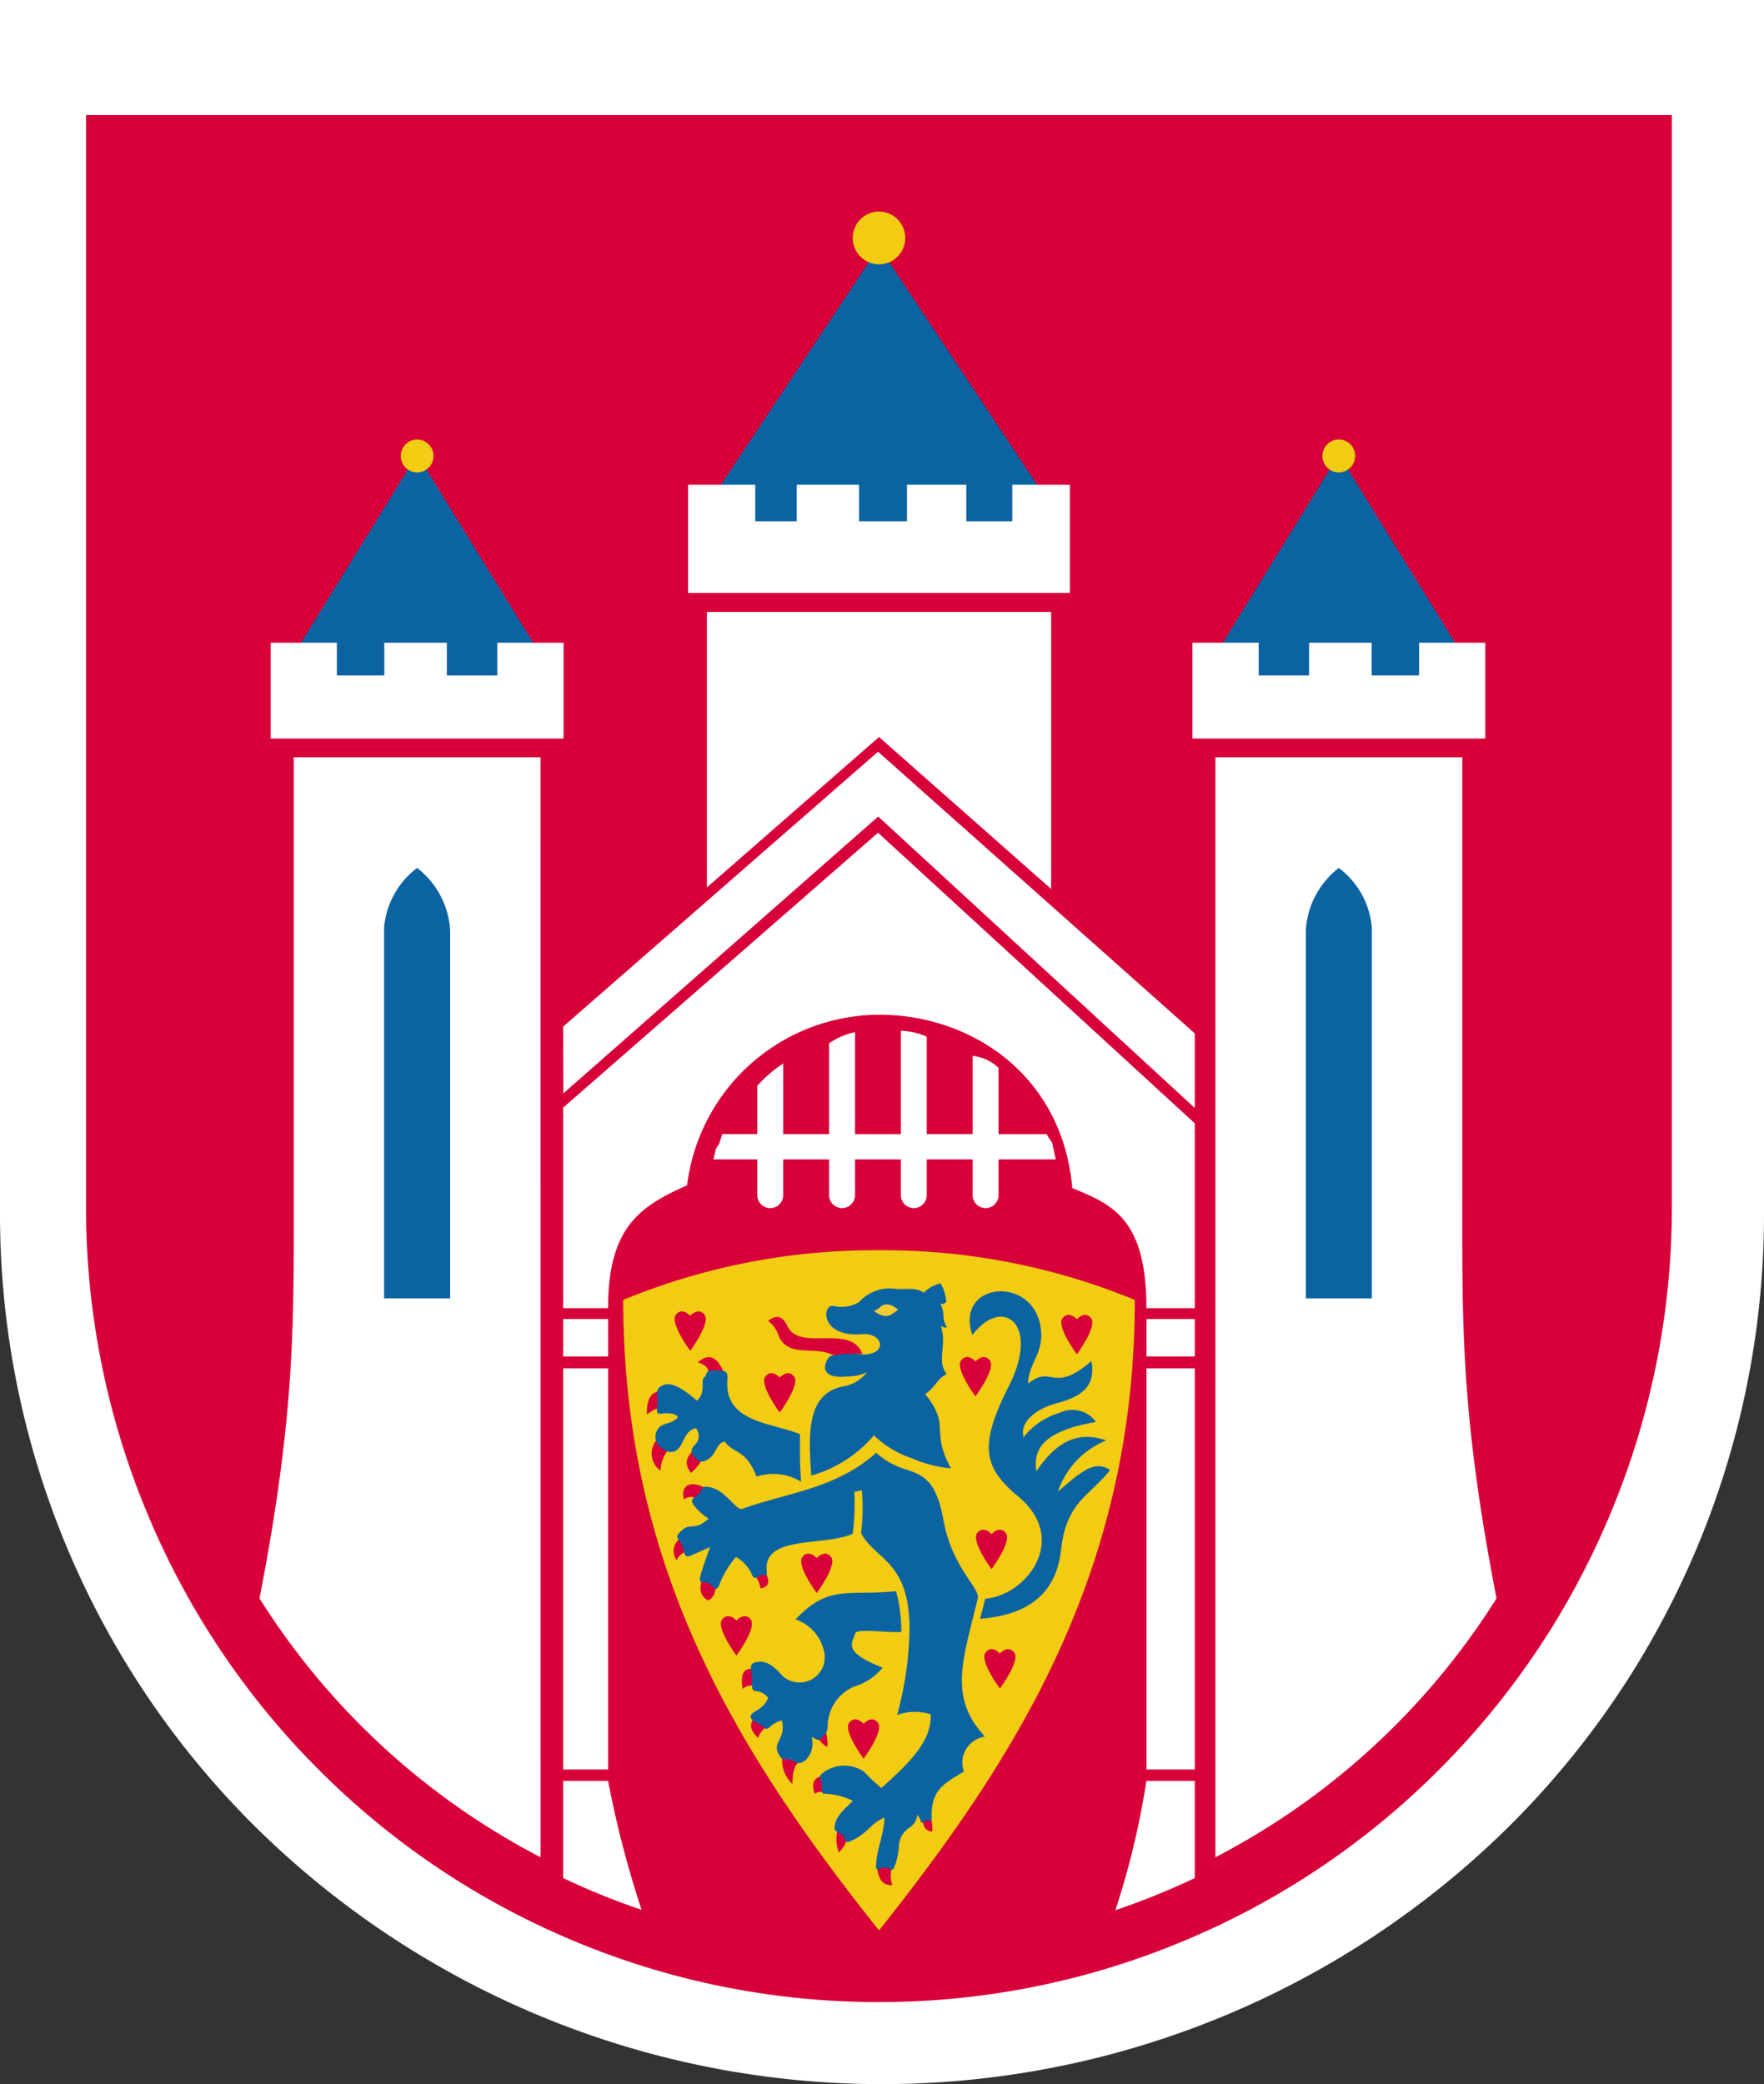 <svg xmlns="http://www.w3.org/2000/svg" width="99.736" height="117.816" viewBox="0 0 99.736 117.816">
  <rect x="0" y="0" width="99.736" height="117.816" fill="#333333" stroke="none"/>
  <g id="Wappen" transform="translate(-911.132 0)">
    <path id="wappen_bg" data-name="wappen bg" d="M1.5,1.5V70.213a48.727,48.727,0,0,0,14.606,34.721,50.419,50.419,0,0,0,70.524,0,48.724,48.724,0,0,0,14.606-34.721V1.5Z" transform="translate(909.632 -1.5)" fill="#fff"/>
    <g id="Logo" transform="translate(916 6.508)">
      <g id="Wappen-2" data-name="Wappen" transform="translate(3 3)">
        <path id="Vereinigungsmenge_1" data-name="Vereinigungsmenge 1" d="M-2850.5,2243.055a44.6,44.6,0,0,1-14.545-9.748,44.745,44.745,0,0,1-9.716-14.585,44.852,44.852,0,0,1-3.412-17.2V2139.8h89.662v61.715a44.852,44.852,0,0,1-3.412,17.2,44.743,44.743,0,0,1-9.716,14.585,44.6,44.6,0,0,1-14.545,9.748,44.494,44.494,0,0,1-17.158,3.424A44.493,44.493,0,0,1-2850.5,2243.055Zm58.989-100.251h0Z" transform="translate(2875.169 -2142.804)" fill="#d80039"/>
        <path id="Pfad_246" data-name="Pfad 246" d="M146.97,80.772h13.958v24.266c0,7.646-.123,12.682,1.936,23.28a41.147,41.147,0,0,1-15.894,14.636Z" transform="translate(-86.119 -47.471)" fill="#fff"/>
        <path id="Pfad_247" data-name="Pfad 247" d="M152.85,40.039l7.766,12.571-15.533.019Z" transform="translate(-85.021 -23.849)" fill="#0c63a1"/>
        <path id="Pfad_248" data-name="Pfad 248" d="M143.86,65.357v5.416h16.558V65.357h-3.74v1.851h-2.683V65.357h-3.536v1.851h-2.851V65.357Z" transform="translate(-84.31 -38.532)" fill="#fff"/>
        <ellipse id="Ellipse_2" data-name="Ellipse 2" cx="0.926" cy="0.93" rx="0.926" ry="0.93" transform="translate(66.902 15.337)" fill="#f2cb13"/>
        <path id="Pfad_249" data-name="Pfad 249" d="M159.19,119.995V99.21a4.792,4.792,0,0,1,1.867-3.544,4.71,4.71,0,0,1,1.867,3.374v20.955Z" transform="translate(-93.228 -56.108)" fill="#0c63a1"/>
        <path id="Pfad_250" data-name="Pfad 250" d="M33.656,80.772H19.7v24.266c0,7.646.123,12.682-1.936,23.28a41.146,41.146,0,0,0,15.894,14.636Z" transform="translate(-10.96 -47.471)" fill="#fff"/>
        <path id="Pfad_251" data-name="Pfad 251" d="M28.272,40.039,20.506,52.61l15.533.019Z" transform="translate(-12.556 -23.849)" fill="#0c63a1"/>
        <path id="Pfad_252" data-name="Pfad 252" d="M35.84,65.357v5.416H19.282V65.357h3.74v1.851h2.683V65.357h3.536v1.851h2.851V65.357Z" transform="translate(-11.844 -38.531)" fill="#fff"/>
        <ellipse id="Ellipse_3" data-name="Ellipse 3" cx="0.926" cy="0.93" rx="0.926" ry="0.93" transform="translate(16.643 17.198) rotate(180)" fill="#f2cb13"/>
        <path id="Pfad_253" data-name="Pfad 253" d="M38.343,119.995V99.21a4.792,4.792,0,0,0-1.867-3.544,4.71,4.71,0,0,0-1.867,3.374v20.955Z" transform="translate(-20.76 -56.108)" fill="#0c63a1"/>
        <path id="Pfad_254" data-name="Pfad 254" d="M87.535,12.082l10.043,15.11V29.3H77.493V27.192Z" transform="translate(-45.705 -7.637)" fill="#0c63a1"/>
        <path id="Pfad_255" data-name="Pfad 255" d="M75.695,44.1v6.118H97.284V44.1H94.025v2.068h-2.6V44.1H88.072v2.068H85.361V44.1H81.839v2.068H79.491V44.1Z" transform="translate(-44.659 -26.207)" fill="#fff"/>
        <ellipse id="Ellipse_4" data-name="Ellipse 4" cx="1.485" cy="1.492" rx="1.485" ry="1.492" transform="translate(40.345 2.451)" fill="#f2cb13"/>
        <path id="Pfad_256" data-name="Pfad 256" d="M78.234,61.21V76.788l9.732-8.506,9.732,8.59V61.21Z" transform="translate(-46.135 -36.127)" fill="#fff"/>
        <path id="Pfad_257" data-name="Pfad 257" d="M58.817,95.56l17.8-15.538L94.526,95.946v4.218l-17.9-16.477-17.8,15.649Z" transform="translate(-34.841 -47.036)" fill="#fff"/>
        <path id="Pfad_258" data-name="Pfad 258" d="M58.817,106.46l17.8-15.538L94.526,107.35V117.8H91.791c0-5.052-1.921-5.86-4.191-6.788-.556-6.4-5.731-9.8-10.909-9.8a10.981,10.981,0,0,0-10.87,9.642c-2.662,1.183-4.467,2.367-4.467,6.947H58.817Z" transform="translate(-34.841 -53.357)" fill="#fff"/>
        <path id="Pfad_259" data-name="Pfad 259" d="M58.817,156.37h2.538v2.116H58.817Z" transform="translate(-34.841 -91.312)" fill="#fff"/>
        <path id="Pfad_260" data-name="Pfad 260" d="M58.817,163h2.538v22.677H58.817Z" transform="translate(-34.841 -95.156)" fill="#fff"/>
        <path id="Pfad_261" data-name="Pfad 261" d="M58.817,218.52v5.493a41.779,41.779,0,0,0,4.432,1.795,57.7,57.7,0,0,1-1.894-7.288Z" transform="translate(-34.841 -127.353)" fill="#fff"/>
        <path id="Pfad_262" data-name="Pfad 262" d="M137.65,156.37h2.735v2.116H137.65Z" transform="translate(-80.698 -91.312)" fill="#fff"/>
        <path id="Pfad_263" data-name="Pfad 263" d="M137.65,163h2.735v22.677H137.65Z" transform="translate(-80.698 -95.156)" fill="#fff"/>
        <path id="Pfad_264" data-name="Pfad 264" d="M135.2,218.52a45.471,45.471,0,0,1-1.755,7.308,41.781,41.781,0,0,0,4.491-1.815V218.52Z" transform="translate(-78.251 -127.353)" fill="#fff"/>
        <path id="Pfad_265" data-name="Pfad 265" d="M81.6,120.669v2.739h-1.98l-.176.541-.174.276-.152.612H81.6v2.022a.732.732,0,1,0,1.464,0v-2.022H85.66v2.022a.732.732,0,1,0,1.464,0v-2.022h2.594v2.022a.732.732,0,1,0,1.464,0v-2.022h2.594v2.022a.732.732,0,1,0,1.464,0v-2.022h3.235l-.2-.924-.321-.5H95.24V119.66a2.471,2.471,0,0,0-1.464-.672v4.419H91.182V117.9a3.988,3.988,0,0,0-1.464-.336v5.848H87.124v-5.764a3.855,3.855,0,0,0-1.464.63v5.133H83.066v-4a7.9,7.9,0,0,0-1.464,1.26Z" transform="translate(-46.651 -68.805)" fill="#fff"/>
        <path id="Pfad_266" data-name="Pfad 266" d="M81.389,147.11a37.316,37.316,0,0,0-14.463,2.807c0,15.388,6.719,25.9,14.463,35.648,7.743-9.75,14.463-20.259,14.463-35.648A37.319,37.319,0,0,0,81.389,147.11Z" transform="translate(-39.558 -85.942)" fill="#f2cb13"/>
        <path id="Pfad_267" data-name="Pfad 267" d="M98.194,212.467s-1.168-1.572-.813-2.035.813.058.813.058.456-.52.812-.058S98.194,212.467,98.194,212.467Z" transform="translate(-57.235 -122.552)" fill="#d80039"/>
        <path id="Pfad_268" data-name="Pfad 268" d="M116.616,203.017s-1.168-1.572-.813-2.035.813.058.813.058.456-.52.812-.058S116.616,203.017,116.616,203.017Z" transform="translate(-67.951 -117.072)" fill="#d80039"/>
        <path id="Pfad_269" data-name="Pfad 269" d="M81,198.577s-1.168-1.572-.812-2.035.812.058.812.058.456-.52.812-.058S81,198.577,81,198.577Z" transform="translate(-47.231 -114.497)" fill="#d80039"/>
        <path id="Pfad_270" data-name="Pfad 270" d="M91.863,190.167s-1.168-1.572-.813-2.035.813.058.813.058.456-.52.812-.058S91.863,190.167,91.863,190.167Z" transform="translate(-53.552 -109.62)" fill="#d80039"/>
        <path id="Pfad_271" data-name="Pfad 271" d="M115.486,186.947s-1.168-1.572-.813-2.035.813.058.813.058.456-.52.812-.058S115.486,186.947,115.486,186.947Z" transform="translate(-67.293 -107.752)" fill="#d80039"/>
        <path id="Pfad_272" data-name="Pfad 272" d="M127.016,158.037s-1.168-1.572-.813-2.035.813.058.813.058.456-.52.812-.058S127.016,158.037,127.016,158.037Z" transform="translate(-74 -90.987)" fill="#d80039"/>
        <path id="Pfad_273" data-name="Pfad 273" d="M113.316,163.707s-1.168-1.572-.813-2.035.813.058.813.058.456-.52.812-.058S113.316,163.707,113.316,163.707Z" transform="translate(-66.031 -94.275)" fill="#d80039"/>
        <path id="Pfad_274" data-name="Pfad 274" d="M86.855,165.877s-1.168-1.572-.813-2.035.813.058.813.058.456-.52.812-.058S86.855,165.877,86.855,165.877Z" transform="translate(-50.639 -95.534)" fill="#d80039"/>
        <path id="Pfad_275" data-name="Pfad 275" d="M74.76,157.567s-1.168-1.572-.813-2.035.813.058.813.058.456-.52.812-.058S74.76,157.567,74.76,157.567Z" transform="translate(-43.603 -90.715)" fill="#d80039"/>
        <path id="Pfad_276" data-name="Pfad 276" d="M86.52,156.314c.59-.46.894-.124,1.085.288.689,1.488,3.583-.156,4.232,1.566l-1.619.1c-1.028-.593-2.576.185-3.114-1.134a1.66,1.66,0,0,0-.584-.821Z" transform="translate(-50.956 -91.151)" fill="#d80039"/>
        <path id="Pfad_277" data-name="Pfad 277" d="M114.642,170.016c2.343-.191,4.762-3.371,1.864-5.774-2.015-1.671-2.214-2.922-.537-6.237,1.822-3.6-.408-5.108-2.059-2.888-1.054-3.112,3.746-3.451,3.893-.1.053,1.2-.753,1.813-.737,2.848,1.348-1.132,1.36.627,3.577-1.284.29,1.616-.806,2.069-2.062,2.416-1.039.287-2.022,1.028-1.773,1.886a4.091,4.091,0,0,1,2.04-1.379,1.656,1.656,0,0,1,2.051.521c-3.07.529-3.551,1.59-3.369,2.787,1.359-2.028,2.662-2.172,3.947-1.747a4.838,4.838,0,0,0-2.736,2.9c1.221-1.026,2.041-1.846,2.952-1.223-1.162,1.505-2.464,1.757-2.77,4.516-.3,2.67-2.1,3.7-4.578,3.893Z" transform="translate(-66.8 -89.15)" fill="#0c63a1"/>
        <path id="Pfad_278" data-name="Pfad 278" d="M92.233,162.429c-.171-2.4-.264-4.712,1.9-5.057a2.157,2.157,0,0,0,1.249-.782,2.758,2.758,0,0,1-1.156.237c-1.856.18-1.088-1.14-.872-1.163a5.636,5.636,0,0,1,1.864-.079c1.362-.044,1.062-1.242-.112-1.149-2.378.189-2.271-1.686-1.633-1.6a1.944,1.944,0,0,0,1.455-.208,2.332,2.332,0,0,1,1.93-.77c.75.1,1.192-.121,1.736.231a2,2,0,0,1,.951-.524,2.463,2.463,0,0,1,.324,1.061c-.146.085-.22.15-.345.081.329.62.027.786.388,1.343a.416.416,0,0,1-.361-.094c.386,1.115-.265,1.964.34,2.735-.586.287-.6.718-1.218,1.131,1.482,1.838.262,2.043,1.464,4.2a7.266,7.266,0,0,1-2.208-.565,5.758,5.758,0,0,1-2.154-1.3,7.265,7.265,0,0,1-3.54,2.273Z" transform="translate(-54.232 -88.523)" fill="#0c63a1"/>
        <path id="Pfad_279" data-name="Pfad 279" d="M77.489,162.577c.254-.39,0-.627-.489-.794.891-.743,1.276.112,1.572.766" transform="translate(-45.418 -94.284)" fill="#d80039"/>
        <path id="Pfad_280" data-name="Pfad 280" d="M99.5,154.557c.8.451.861-.135,1.244-.16s.626.293.964.3" transform="translate(-58.505 -90.167)" fill="none"/>
        <path id="Pfad_281" data-name="Pfad 281" d="M102.193,154.7c-.205.087-.369.351-.686.354-.225,0-.349-.045-.707-.284.37-.141.427-.361.651-.368.371-.012.46.117.742.3Z" transform="translate(-59.262 -90.169)" fill="#f3cb33"/>
        <path id="Pfad_282" data-name="Pfad 282" d="M75.913,179.51a.594.594,0,0,0-.831-.05c-.24-.9.511-1.094,1.278-.589" transform="translate(-44.276 -104.201)" fill="#d80039"/>
        <path id="Pfad_283" data-name="Pfad 283" d="M74.7,186.388a.892.892,0,0,0-.8.533c-.378-.669-.036-1.031.314-1.389" transform="translate(-43.517 -108.223)" fill="#d80039"/>
        <path id="Pfad_284" data-name="Pfad 284" d="M77.5,191.16c-.18.494-.251.963.287,1.29.39-.148.422-.556.489-.94" transform="translate(-45.631 -111.487)" fill="#d80039"/>
        <path id="Pfad_285" data-name="Pfad 285" d="M84.5,190.328a1.728,1.728,0,0,1,.413.848c.711-.1.395-.773.139-1.038" transform="translate(-49.78 -110.895)" fill="#d80039"/>
        <path id="Pfad_286" data-name="Pfad 286" d="M93.276,218.744a.633.633,0,0,0-.586.062c-.27-.873.19-.95.573-1.052" transform="translate(-54.498 -126.91)" fill="#d80039"/>
        <path id="Pfad_287" data-name="Pfad 287" d="M95.886,224.59a2.108,2.108,0,0,0-.013,1.5,1.877,1.877,0,0,0,.517-.9" transform="translate(-56.318 -130.874)" fill="#d80039"/>
        <path id="Pfad_288" data-name="Pfad 288" d="M101.25,229.95c.026.587.231,1.149.867,1.087a1.376,1.376,0,0,1-.007-1.017" transform="translate(-59.524 -133.982)" fill="#d80039"/>
        <path id="Pfad_289" data-name="Pfad 289" d="M107.25,223.6c.174.206.035.557.6.654a2.157,2.157,0,0,0-.075-.8" transform="translate(-63.014 -130.218)" fill="#d80039"/>
        <path id="Pfad_290" data-name="Pfad 290" d="M87.357,184.35a19.077,19.077,0,0,1-.7,4.845,2.941,2.941,0,0,1,1.9-.04c.067,1.511-1.174,2.711-2.787,4.168a10.231,10.231,0,0,1-.985-.925,1.99,1.99,0,0,0-2.424.151c-.134.118.008.331.045.586.034.232-.066.5.114.506a3.975,3.975,0,0,1,1.64.407c-.4.4-1.079.922-1.038,1.578.012.184.368.227.484.394.14.2.12.422.326.34,1.074-.426,1.178-1.033,2.016-1.369-.045,1.04-.452,1.75-.484,2.759-.01.319.251.07.493.066s.43.279.534-.007a3.826,3.826,0,0,0,.27-1.243,1.3,1.3,0,0,1,.591-1,.986.986,0,0,0,.451-.729,1.024,1.024,0,0,1,.219.445c.012.071.116-.083.269-.115s.334.069.324-.07c-.083-1.7.724-2.03,1.818-2.709a1.49,1.49,0,0,1,1.185-1.972c-2.027-2.224-1.295-4.147-.4-7.81.143-.586-1.448-1.714-1.938-4.423-.419-2.312-1.186-2.55-2.144-2.879a4.327,4.327,0,0,1-1.659-.931c-2.324,2.064-5.088,2.256-7.574,3.169-.376.114-.981-1.188-2.019-1.255-.3-.02-.25.183-.407.383-.195.248-.592.247-.324.654a3.434,3.434,0,0,0,.843.772c-.906.813-.987.074-1.669.819-.251.274.032.365.18.686.133.289.053.772.478.585.451-.2.783-.35,1.1-.48-.222.588-.4,1.12-.521,1.518-.207.676.173.37.463.525.206.11.347.534.551.16a5.193,5.193,0,0,1,.968-1.647,2.066,2.066,0,0,1,.926,1.054c.159.265.274.033.477-.03.168-.052.383.148.341-.179-.275-2.112,3.21-1.427,4.857-2.155a13.981,13.981,0,0,0,.095-2.372l.422-.087a11.74,11.74,0,0,1-.044,2.423c.8,1.519,2.745,1.551,2.738,5.432Z" transform="translate(-43.803 -101.753)" fill="#0c63a1"/>
        <path id="Pfad_291" data-name="Pfad 291" d="M83.847,204.483a.679.679,0,0,0-.838.09c-.169-1.138.245-1.159.677-1.143" transform="translate(-48.891 -118.601)" fill="#d80039"/>
        <path id="Pfad_292" data-name="Pfad 292" d="M84.492,209.69c-.245.337-.559.607.105,1.283a1.188,1.188,0,0,1,.559-.666" transform="translate(-49.606 -122.233)" fill="#d80039"/>
        <path id="Pfad_293" data-name="Pfad 293" d="M88.443,215.06A1.858,1.858,0,0,0,89,216.687c.031-.515.03-1.018.468-1.347" transform="translate(-52.069 -125.347)" fill="#d80039"/>
        <path id="Pfad_294" data-name="Pfad 294" d="M93.151,212.055a1.328,1.328,0,0,0,.573.61,2.625,2.625,0,0,0-.105-.94" transform="translate(-54.813 -123.413)" fill="#d80039"/>
        <path id="Pfad_295" data-name="Pfad 295" d="M91.593,197.316a3.218,3.218,0,0,1-1.6,1.06,2.47,2.47,0,0,0-1.5,2.253.678.678,0,0,1-.274.57c-.114.094-.173.251-.334.181a1.936,1.936,0,0,1-.305-.16,1.3,1.3,0,0,1-.382,1.357c-.383.28-.542.034-.838-.068s-.449.179-.706-.464c-.213-.532.5-.79.246-1.745a1.416,1.416,0,0,0-.665.352c-.261.253-.245.055-.594-.14s-.827-.381-.209-.752a1.475,1.475,0,0,0,.7-.737.939.939,0,0,0-.741-.385c-.253-.036-.152-.455-.181-.784-.035-.394-.152-.711.107-.811.41-.133.858-.151,1.6.713a1.425,1.425,0,0,0,2.4-1.2,2.444,2.444,0,0,0-1.64-1.973c1.887-1.99,2.916-1.317,5.683-1.594a8.764,8.764,0,0,1,.3,2.3c-.708.079-2.536-.229-2.622.1-.148.573-.727,1.022,1.565,1.924Z" transform="translate(-49.565 -112.547)" fill="#0c63a1"/>
        <path id="Pfad_296" data-name="Pfad 296" d="M71.011,167.006c-.335-.092-.613.124-.894.322-.006-1,.287-1.252.838-1.361" transform="translate(-41.414 -96.877)" fill="#d80039"/>
        <path id="Pfad_297" data-name="Pfad 297" d="M71.167,172.37a1.176,1.176,0,0,0,.105,1.845,1.936,1.936,0,0,1,.572-1.318" transform="translate(-41.793 -100.59)" fill="#d80039"/>
        <path id="Pfad_298" data-name="Pfad 298" d="M75.981,173.84c-.395.363-.7.751-.23,1.354a2.688,2.688,0,0,0,.642-.771" transform="translate(-44.553 -101.443)" fill="#d80039"/>
        <path id="Pfad_299" data-name="Pfad 299" d="M75.354,163.767c.047-.526-.233-.471-.536-.486s-.632-.1-.7.333c-.38.142.106.861-.492,1.369-.971-.867-1.532-1.02-1.859-.894-.533.2-.376.545-.362.931.013.347-.191.775.235.695.246-.046.768-.043.918.193-.369.473-.956.247-1.2.794a.743.743,0,0,0,.187.886c.324.322.828.487,1.159-.057.234-.385.341-.892.875-.991a.7.7,0,0,1-.1.974c-.308.322-.068.584.143.786.173.165.344.181.686-.037.384-.245.466-.935.9-.967.486.7,1.16.381,1.8,1.977a3.034,3.034,0,0,1,2.514.293c-.082-1-.07-1.738-.065-2.687-1.531-.657-4.32-.629-4.1-3.112Z" transform="translate(-42.095 -95.31)" fill="#0c63a1"/>
      </g>
    </g>
  </g>
</svg>
